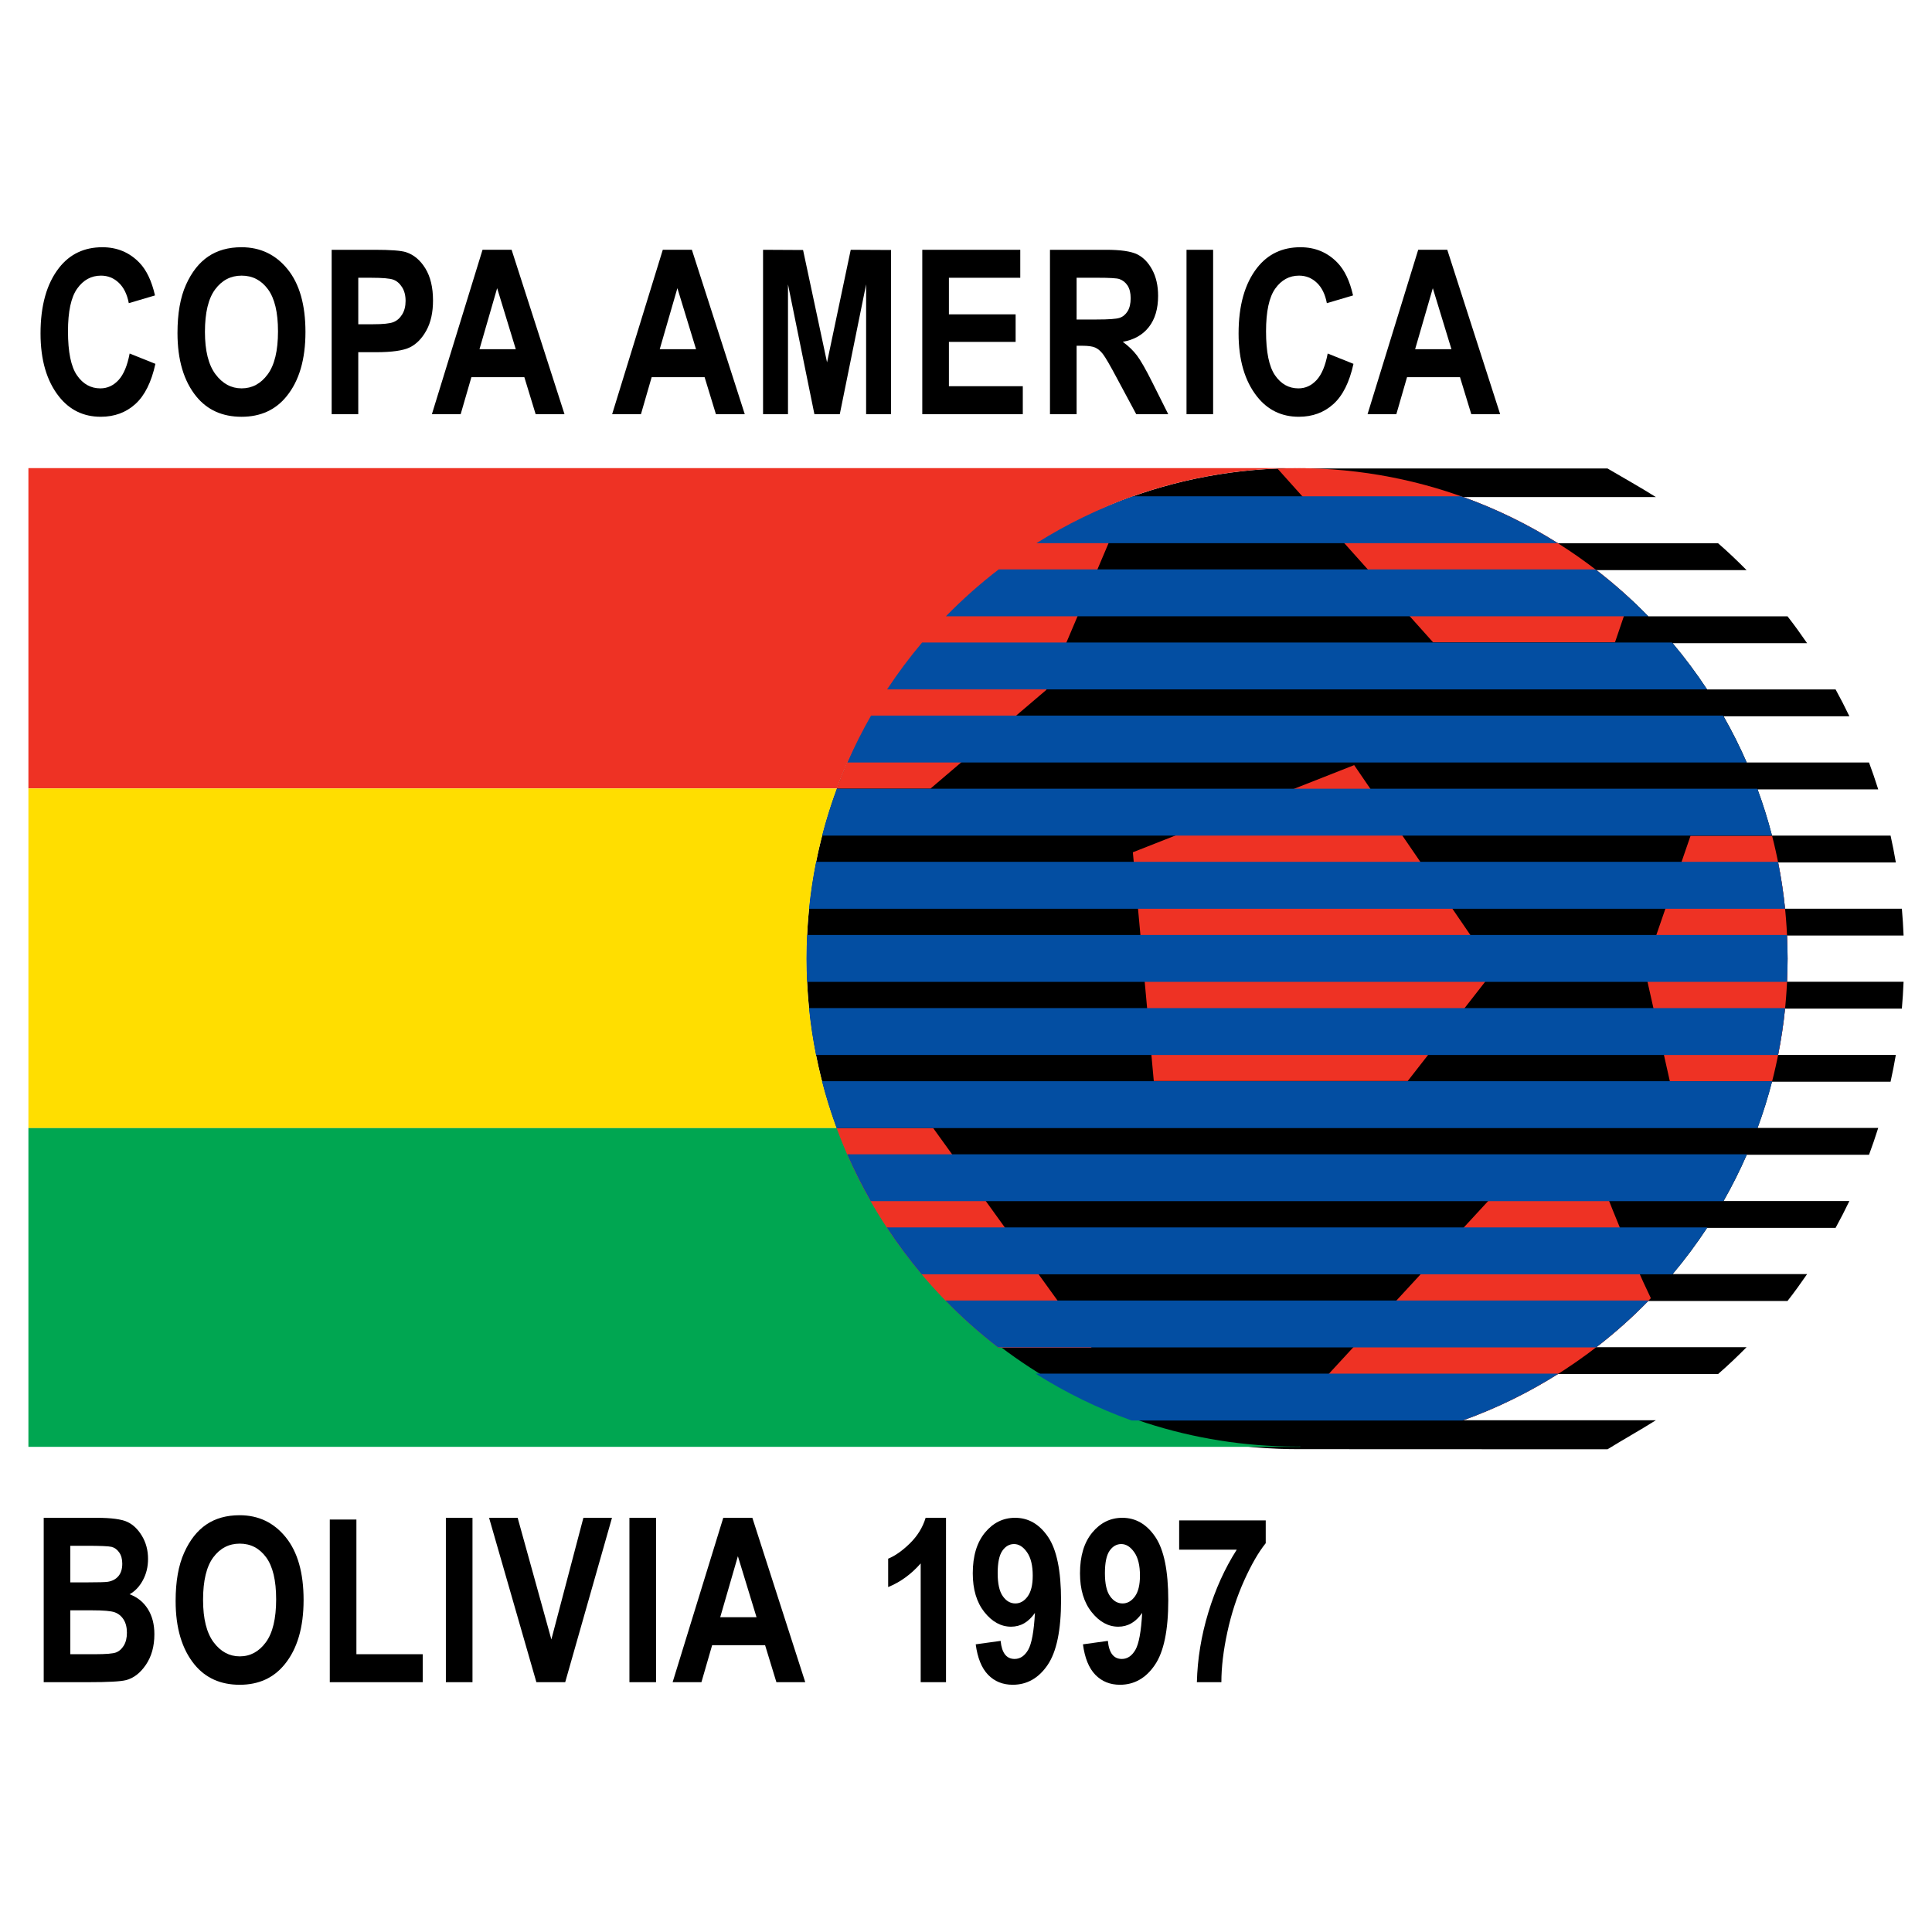 <?xml version="1.0" encoding="utf-8"?>
<!-- Generator: Adobe Illustrator 13.0.0, SVG Export Plug-In . SVG Version: 6.00 Build 14948)  -->
<!DOCTYPE svg PUBLIC "-//W3C//DTD SVG 1.0//EN" "http://www.w3.org/TR/2001/REC-SVG-20010904/DTD/svg10.dtd">
<svg version="1.0" id="Layer_1" xmlns="http://www.w3.org/2000/svg" xmlns:xlink="http://www.w3.org/1999/xlink" x="0px" y="0px"
	 width="192.756px" height="192.756px" viewBox="0 0 192.756 192.756" enable-background="new 0 0 192.756 192.756"
	 xml:space="preserve">
<g>
	<polygon fill-rule="evenodd" clip-rule="evenodd" fill="#FFFFFF" points="0,0 192.756,0 192.756,192.756 0,192.756 0,0 	"/>
	<path fill-rule="evenodd" clip-rule="evenodd" d="M178.347,95.645c0-0.773-0.021-1.542-0.057-2.307h11.631
		c-0.036-0.899-0.094-1.792-0.171-2.678h-11.655c-0.157-1.561-0.391-3.099-0.691-4.613h11.745c-0.154-0.901-0.329-1.793-0.526-2.679
		h-11.828c-0.406-1.57-0.888-3.108-1.44-4.613h12.036c-0.284-0.904-0.591-1.796-0.918-2.678h-12.198
		c-0.69-1.583-1.462-3.123-2.311-4.613h12.551c-0.436-0.908-0.895-1.801-1.377-2.679H170.32c-1.057-1.606-2.205-3.146-3.438-4.613
		h13.413c-0.628-0.913-1.271-1.811-1.952-2.678h-13.886c-1.613-1.656-3.344-3.198-5.177-4.613h14.977
		c-0.917-0.926-1.859-1.826-2.842-2.679h-15.97c-2.953-1.859-6.117-3.412-9.451-4.612h19.21c-1.555-0.982-3.166-1.873-4.822-2.85
		h-29.208c-0.586-0.021-2.945-0.021-3.531,0h-0.017c-0.017,0-0.032,0.001-0.049,0.002c-0.439,0.016-0.878,0.039-1.314,0.066h-0.002
		c-25.562,1.623-45.792,22.866-45.792,48.836c0,26.367,20.854,47.861,46.966,48.896c0.099,0.004,0.198,0.008,0.298,0.012
		c0.556,0.02,1.114,0.031,1.675,0.031c0.109,0,30.975,0.012,30.975,0.012c1.655-1.023,3.268-1.914,4.822-2.896h-19.212
		c3.334-1.201,6.499-2.754,9.452-4.613h15.971c0.982-0.852,1.925-1.752,2.842-2.678h-14.978c1.834-1.414,3.562-2.957,5.177-4.611
		h13.885c0.681-0.871,1.326-1.766,1.954-2.68h-13.414c1.233-1.467,2.382-3.008,3.438-4.613h12.817
		c0.482-0.877,0.941-1.77,1.376-2.678h-12.55c0.849-1.49,1.619-3.031,2.311-4.613h12.198c0.327-0.881,0.634-1.775,0.918-2.678
		h-12.037c0.554-1.506,1.035-3.045,1.44-4.613h11.829c0.197-0.887,0.372-1.777,0.526-2.678h-11.745
		c0.301-1.516,0.534-3.053,0.691-4.613h11.655c0.077-0.889,0.135-1.779,0.171-2.68H178.29
		C178.326,97.188,178.347,96.418,178.347,95.645L178.347,95.645z"/>
	<path fill-rule="evenodd" clip-rule="evenodd" d="M12.935,35.27l2.57,1.031c-0.402,1.831-1.069,3.169-2.004,4.013
		c-0.934,0.845-2.083,1.267-3.447,1.267c-1.715,0-3.106-0.672-4.171-2.02c-1.227-1.555-1.839-3.652-1.839-6.293
		c0-2.789,0.616-4.972,1.849-6.549c1.072-1.368,2.512-2.053,4.321-2.053c1.472,0,2.705,0.516,3.697,1.546
		c0.706,0.733,1.224,1.82,1.553,3.262l-2.613,0.773c-0.168-0.886-0.502-1.565-1.003-2.038c-0.5-0.473-1.09-0.71-1.769-0.71
		c-0.971,0-1.762,0.431-2.376,1.292c-0.614,0.861-0.92,2.284-0.92,4.266c0,2.057,0.299,3.519,0.897,4.388
		c0.598,0.869,1.376,1.303,2.333,1.303c0.7,0,1.305-0.278,1.817-0.833C12.339,37.358,12.707,36.477,12.935,35.27L12.935,35.27z"/>
	<path fill-rule="evenodd" clip-rule="evenodd" d="M17.708,33.224c0-1.949,0.281-3.554,0.849-4.815
		c0.566-1.261,1.306-2.2,2.218-2.817c0.912-0.617,2.018-0.926,3.317-0.926c1.883,0,3.417,0.733,4.604,2.198
		c1.187,1.466,1.78,3.553,1.78,6.26c0,2.738-0.628,4.876-1.884,6.416c-1.102,1.362-2.598,2.042-4.489,2.042
		c-1.906,0-3.409-0.672-4.512-2.02C18.335,38.021,17.708,35.909,17.708,33.224L17.708,33.224L17.708,33.224z M20.447,33.111
		c0,1.879,0.351,3.288,1.052,4.227c0.702,0.939,1.572,1.409,2.61,1.409c1.044,0,1.911-0.465,2.598-1.397
		c0.686-0.932,1.029-2.363,1.029-4.293c0-1.893-0.334-3.292-1.003-4.199c-0.668-0.905-1.543-1.358-2.625-1.358
		c-1.082,0-1.963,0.457-2.642,1.37C20.787,29.782,20.447,31.197,20.447,33.111L20.447,33.111z"/>
	<path fill-rule="evenodd" clip-rule="evenodd" d="M33.09,41.323V24.922h4.282c1.596,0,2.639,0.079,3.129,0.235
		c0.783,0.254,1.429,0.795,1.938,1.624c0.508,0.828,0.763,1.895,0.763,3.2c0,1.187-0.219,2.181-0.659,2.983
		c-0.439,0.802-0.989,1.365-1.647,1.689c-0.658,0.326-1.795,0.487-3.405,0.487h-1.747v6.182H33.09L33.09,41.323L33.09,41.323z
		 M35.745,27.713v4.637h1.479c0.992,0,1.665-0.07,2.023-0.211c0.357-0.141,0.649-0.396,0.876-0.764
		c0.228-0.367,0.342-0.82,0.342-1.355c0-0.542-0.117-0.999-0.353-1.37c-0.236-0.372-0.526-0.621-0.871-0.747
		c-0.347-0.126-1.078-0.19-2.195-0.19H35.745L35.745,27.713z"/>
	<path fill-rule="evenodd" clip-rule="evenodd" d="M56.321,41.323h-2.879l-1.128-3.692h-5.283l-1.07,3.692H43.09l5.053-16.401h2.901
		L56.321,41.323L56.321,41.323L56.321,41.323z M51.46,34.84l-1.86-6.089l-1.762,6.089H51.46L51.46,34.84z"/>
	<path fill-rule="evenodd" clip-rule="evenodd" d="M74.306,41.323h-2.879l-1.128-3.692h-5.283l-1.068,3.692h-2.875l5.054-16.401
		h2.902L74.306,41.323L74.306,41.323L74.306,41.323z M69.445,34.84l-1.861-6.089l-1.762,6.089H69.445L69.445,34.84z"/>
	<polygon fill-rule="evenodd" clip-rule="evenodd" points="76.13,41.323 76.13,24.922 80.122,24.943 82.514,36.153 84.877,24.922 
		88.899,24.943 88.899,41.323 86.413,41.323 86.413,28.37 83.786,41.323 81.253,41.323 78.618,28.37 78.618,41.323 76.13,41.323 	
		"/>
	<polygon fill-rule="evenodd" clip-rule="evenodd" points="92.016,41.323 92.016,24.922 101.792,24.922 101.792,27.713 
		94.672,27.713 94.672,31.363 101.329,31.363 101.329,34.111 94.672,34.111 94.672,38.532 102.045,38.532 102.045,41.323 
		92.016,41.323 	"/>
	<path fill-rule="evenodd" clip-rule="evenodd" d="M104.756,41.323V24.922h5.607c1.434,0,2.458,0.148,3.074,0.443
		c0.613,0.295,1.119,0.807,1.514,1.537c0.396,0.729,0.593,1.601,0.593,2.617c0,1.286-0.307,2.321-0.919,3.106
		c-0.611,0.785-1.481,1.278-2.605,1.479c0.57,0.415,1.041,0.87,1.414,1.362c0.373,0.493,0.879,1.38,1.521,2.662l1.6,3.195h-3.193
		l-1.912-3.564c-0.686-1.289-1.153-2.094-1.399-2.416c-0.244-0.321-0.504-0.542-0.778-0.664c-0.273-0.123-0.714-0.184-1.32-0.184
		h-0.539v6.827H104.756L104.756,41.323L104.756,41.323z M107.412,31.877h1.977c1.207,0,1.976-0.053,2.307-0.163
		c0.33-0.107,0.595-0.326,0.802-0.654c0.205-0.329,0.309-0.766,0.309-1.311c0-0.522-0.104-0.941-0.309-1.259
		c-0.207-0.317-0.483-0.535-0.836-0.655c-0.248-0.081-0.97-0.124-2.162-0.124h-2.087V31.877L107.412,31.877z"/>
	<polygon fill-rule="evenodd" clip-rule="evenodd" points="118.379,41.323 118.379,24.922 121.033,24.922 121.033,41.323 
		118.379,41.323 	"/>
	<path fill-rule="evenodd" clip-rule="evenodd" d="M132.464,35.27l2.572,1.031c-0.401,1.831-1.069,3.169-2.004,4.013
		c-0.934,0.845-2.085,1.267-3.449,1.267c-1.714,0-3.104-0.672-4.169-2.02c-1.226-1.555-1.84-3.652-1.84-6.293
		c0-2.789,0.617-4.972,1.849-6.549c1.072-1.368,2.514-2.053,4.32-2.053c1.473,0,2.706,0.516,3.697,1.546
		c0.709,0.733,1.228,1.82,1.554,3.262l-2.614,0.773c-0.167-0.886-0.501-1.565-1.001-2.038c-0.501-0.473-1.09-0.71-1.77-0.71
		c-0.971,0-1.763,0.431-2.377,1.292c-0.613,0.861-0.919,2.284-0.919,4.266c0,2.057,0.298,3.519,0.897,4.388
		c0.597,0.869,1.377,1.303,2.333,1.303c0.701,0,1.305-0.278,1.816-0.833C131.871,37.358,132.238,36.477,132.464,35.27L132.464,35.27
		z"/>
	<path fill-rule="evenodd" clip-rule="evenodd" d="M149.671,41.323h-2.88l-1.127-3.692h-5.284l-1.067,3.692h-2.873l5.054-16.401
		h2.901L149.671,41.323L149.671,41.323L149.671,41.323z M144.811,34.84l-1.859-6.089l-1.765,6.089H144.811L144.811,34.84z"/>
	<path fill-rule="evenodd" clip-rule="evenodd" d="M4.361,151.432h5.282c1.441,0,2.455,0.135,3.041,0.4s1.079,0.738,1.482,1.412
		c0.402,0.672,0.604,1.434,0.604,2.285c0,0.787-0.171,1.494-0.513,2.127c-0.341,0.635-0.783,1.102-1.328,1.404
		c0.773,0.287,1.379,0.773,1.817,1.465c0.437,0.689,0.656,1.529,0.656,2.521c0,1.201-0.282,2.219-0.845,3.047
		c-0.562,0.828-1.227,1.342-1.994,1.535c-0.534,0.137-1.773,0.203-3.718,0.203H4.361V151.432L4.361,151.432L4.361,151.432z
		 M7.016,154.223v3.65h1.765c1.06,0,1.712-0.02,1.963-0.055c0.455-0.072,0.812-0.26,1.07-0.566c0.256-0.303,0.385-0.719,0.385-1.242
		c0-0.467-0.105-0.846-0.315-1.135c-0.208-0.293-0.462-0.473-0.759-0.545c-0.298-0.072-1.153-0.107-2.564-0.107H7.016L7.016,154.223
		L7.016,154.223z M7.016,160.662v4.379h2.472c1.083,0,1.779-0.059,2.087-0.174c0.308-0.115,0.565-0.34,0.774-0.682
		c0.208-0.338,0.313-0.768,0.313-1.287c0-0.537-0.113-0.98-0.336-1.326c-0.224-0.346-0.52-0.586-0.889-0.715
		c-0.371-0.131-1.126-0.195-2.269-0.195H7.016L7.016,160.662z"/>
	<path fill-rule="evenodd" clip-rule="evenodd" d="M17.522,159.73c0-1.947,0.282-3.553,0.849-4.812
		c0.564-1.262,1.304-2.201,2.217-2.818c0.911-0.617,2.018-0.926,3.317-0.926c1.884,0,3.418,0.732,4.605,2.199
		c1.187,1.465,1.779,3.553,1.779,6.26c0,2.736-0.629,4.875-1.883,6.414c-1.103,1.361-2.599,2.043-4.489,2.043
		c-1.906,0-3.409-0.674-4.512-2.02C18.148,164.529,17.522,162.418,17.522,159.73L17.522,159.73L17.522,159.73z M20.26,159.621
		c0,1.879,0.352,3.287,1.052,4.227c0.703,0.939,1.572,1.408,2.61,1.408c1.043,0,1.911-0.467,2.597-1.398
		c0.687-0.93,1.032-2.363,1.032-4.293c0-1.895-0.335-3.291-1.004-4.199c-0.67-0.904-1.543-1.357-2.625-1.357
		c-1.083,0-1.963,0.457-2.643,1.369C20.6,156.291,20.26,157.705,20.26,159.621L20.26,159.621z"/>
	<polygon fill-rule="evenodd" clip-rule="evenodd" points="32.903,167.832 32.903,151.604 35.559,151.604 35.559,165.041 
		42.174,165.041 42.174,167.832 32.903,167.832 	"/>
	<polygon fill-rule="evenodd" clip-rule="evenodd" points="44.485,167.832 44.485,151.432 47.14,151.432 47.14,167.832 
		44.485,167.832 	"/>
	<polygon fill-rule="evenodd" clip-rule="evenodd" points="53.515,167.832 48.795,151.432 51.647,151.432 55.01,163.568 
		58.205,151.432 61.058,151.432 56.391,167.832 53.515,167.832 	"/>
	<polygon fill-rule="evenodd" clip-rule="evenodd" points="62.798,167.832 62.798,151.432 65.454,151.432 65.454,167.832 
		62.798,167.832 	"/>
	<path fill-rule="evenodd" clip-rule="evenodd" d="M80.34,167.832h-2.879l-1.128-3.691H71.05l-1.068,3.691h-2.873l5.052-16.4h2.902
		L80.34,167.832L80.34,167.832L80.34,167.832z M75.479,161.35l-1.86-6.088l-1.762,6.088H75.479L75.479,161.35z"/>
	<path fill-rule="evenodd" clip-rule="evenodd" d="M94.385,167.832h-2.528v-11.85c-0.936,1.07-2.018,1.859-3.245,2.361v-2.832
		c0.7-0.287,1.424-0.799,2.175-1.535c0.75-0.736,1.272-1.584,1.564-2.545h2.033V167.832L94.385,167.832z"/>
	<path fill-rule="evenodd" clip-rule="evenodd" d="M97.347,164.055l2.487-0.344c0.114,1.201,0.578,1.803,1.394,1.803
		c0.55,0,1.002-0.303,1.352-0.906c0.351-0.607,0.574-1.836,0.677-3.688c-0.316,0.453-0.671,0.797-1.065,1.029
		c-0.396,0.23-0.836,0.346-1.318,0.346c-1.002,0-1.89-0.486-2.662-1.457c-0.771-0.973-1.158-2.26-1.158-3.869
		c0-1.723,0.405-3.072,1.217-4.059c0.812-0.984,1.813-1.479,3.006-1.479c1.33,0,2.427,0.637,3.29,1.908
		c0.862,1.271,1.295,3.379,1.295,6.322c0,2.994-0.449,5.146-1.344,6.457c-0.894,1.314-2.055,1.971-3.48,1.971
		c-0.99,0-1.806-0.33-2.45-0.99S97.53,165.426,97.347,164.055L97.347,164.055L97.347,164.055z M103.036,157.201
		c0-1.014-0.19-1.793-0.57-2.334c-0.38-0.545-0.812-0.816-1.293-0.816c-0.47,0-0.857,0.223-1.168,0.67
		c-0.312,0.449-0.467,1.195-0.467,2.236c0,1.043,0.17,1.809,0.51,2.291c0.34,0.486,0.759,0.727,1.255,0.727
		c0.476,0,0.884-0.23,1.223-0.693C102.866,158.818,103.036,158.127,103.036,157.201L103.036,157.201z"/>
	<path fill-rule="evenodd" clip-rule="evenodd" d="M108.046,164.055l2.487-0.344c0.112,1.201,0.577,1.803,1.392,1.803
		c0.553,0,1.002-0.303,1.353-0.906c0.351-0.607,0.576-1.836,0.676-3.688c-0.314,0.453-0.67,0.797-1.065,1.029
		c-0.396,0.23-0.833,0.346-1.316,0.346c-1.003,0-1.889-0.486-2.661-1.457c-0.773-0.973-1.16-2.26-1.16-3.869
		c0-1.723,0.407-3.072,1.218-4.059c0.812-0.984,1.814-1.479,3.006-1.479c1.331,0,2.429,0.637,3.29,1.908s1.293,3.379,1.293,6.322
		c0,2.994-0.445,5.146-1.342,6.457c-0.895,1.314-2.055,1.971-3.479,1.971c-0.99,0-1.806-0.33-2.45-0.99
		C108.642,166.439,108.228,165.426,108.046,164.055L108.046,164.055L108.046,164.055z M113.734,157.201
		c0-1.014-0.188-1.793-0.569-2.334c-0.381-0.545-0.813-0.816-1.295-0.816c-0.468,0-0.856,0.223-1.168,0.67
		c-0.309,0.449-0.464,1.195-0.464,2.236c0,1.043,0.168,1.809,0.509,2.291c0.34,0.486,0.759,0.727,1.256,0.727
		c0.475,0,0.882-0.23,1.223-0.693C113.564,158.818,113.734,158.127,113.734,157.201L113.734,157.201z"/>
	<path fill-rule="evenodd" clip-rule="evenodd" d="M117.645,154.609v-2.92h8.637v2.277c-0.705,0.871-1.423,2.107-2.146,3.711
		c-0.725,1.605-1.287,3.326-1.683,5.158c-0.397,1.836-0.596,3.5-0.596,4.996h-2.444c0.059-2.32,0.438-4.639,1.141-6.951
		c0.7-2.314,1.647-4.404,2.838-6.271H117.645L117.645,154.609z"/>
	<path fill-rule="evenodd" clip-rule="evenodd" fill="#EE3224" d="M130.262,46.705h-0.854c0.286,0,0.57,0.006,0.854,0.01V46.705
		L130.262,46.705z"/>
	<path fill-rule="evenodd" clip-rule="evenodd" fill="#EE3224" d="M129.407,46.705H2.834v31.948H83.5
		C90.407,60,108.354,46.705,129.407,46.705L129.407,46.705z"/>
	<path fill-rule="evenodd" clip-rule="evenodd" fill="#FFDE00" d="M83.494,78.671H2.834v33.883h80.635
		c-1.94-5.271-3.001-10.967-3.001-16.91C80.468,89.677,81.538,83.959,83.494,78.671L83.494,78.671z"/>
	<path fill-rule="evenodd" clip-rule="evenodd" fill="#FFDE00" d="M83.5,78.653H2.834v0.018h80.659
		C83.496,78.666,83.498,78.659,83.5,78.653L83.5,78.653z"/>
	<path fill-rule="evenodd" clip-rule="evenodd" fill="#00A651" d="M83.566,112.549H2.834v31.801h126.9v-0.029
		c-0.108,0-0.218,0.004-0.327,0.004C108.42,144.324,90.52,131.111,83.566,112.549L83.566,112.549z"/>
	<polygon fill-rule="evenodd" clip-rule="evenodd" fill="#EE3224" points="115.113,107.85 113.025,85.032 135.106,76.335 
		149.087,96.778 140.452,107.85 115.113,107.85 	"/>
	<path fill-rule="evenodd" clip-rule="evenodd" fill="#EE3224" d="M164.707,129.521c-1.962-4.053-4.178-9.73-4.178-9.73h-12.021
		l-20.192,21.898h17.696C153.168,139.109,159.544,134.902,164.707,129.521L164.707,129.521z"/>
	<path fill-rule="evenodd" clip-rule="evenodd" fill="#EE3224" d="M164.084,96.673l2.515,11.196h10.209
		c1.005-3.906,1.539-8.004,1.539-12.225c0-4.231-0.537-8.336-1.546-12.252h-8.137L164.084,96.673L164.084,96.673z"/>
	<path fill-rule="evenodd" clip-rule="evenodd" fill="#EE3224" d="M161.13,64.079l1.486-4.37
		c-8.726-8.067-20.389-13.003-33.209-13.003c-0.654,0-1.302,0.024-1.948,0.049l15.518,17.325H161.13L161.13,64.079z"/>
	<path fill-rule="evenodd" clip-rule="evenodd" fill="#EE3224" d="M104.389,68.833l8.068-19.016
		C97.971,54.34,88.726,64.521,83.493,78.678h9.341L104.389,68.833L104.389,68.833z"/>
	<path fill-rule="evenodd" clip-rule="evenodd" fill="#EE3224" d="M93.11,112.559h-9.638c3.225,8.756,8.889,16.33,16.16,21.914h9.28
		L93.11,112.559L93.11,112.559z"/>
	<path fill-rule="evenodd" clip-rule="evenodd" fill="#034EA2" d="M145.763,49.515h-32.71c-3.408,1.208-6.637,2.784-9.649,4.678
		h52.009C152.398,52.299,149.169,50.723,145.763,49.515L145.763,49.515z"/>
	<path fill-rule="evenodd" clip-rule="evenodd" fill="#034EA2" d="M94.375,61.486h70.063c-1.64-1.681-3.398-3.245-5.265-4.676
		H99.641C97.774,58.242,96.015,59.806,94.375,61.486L94.375,61.486z"/>
	<path fill-rule="evenodd" clip-rule="evenodd" fill="#034EA2" d="M88.506,68.781h81.803c-1.072-1.629-2.238-3.191-3.492-4.677
		H91.999C90.745,65.59,89.579,67.151,88.506,68.781L88.506,68.781z"/>
	<path fill-rule="evenodd" clip-rule="evenodd" fill="#034EA2" d="M84.548,76.076h89.718c-0.702-1.607-1.49-3.166-2.354-4.677
		h-85.01C86.038,72.91,85.25,74.469,84.548,76.076L84.548,76.076z"/>
	<path fill-rule="evenodd" clip-rule="evenodd" fill="#034EA2" d="M82.021,83.37h94.773c-0.411-1.592-0.903-3.152-1.466-4.677
		H83.487C82.924,80.218,82.433,81.778,82.021,83.37L82.021,83.37z"/>
	<path fill-rule="evenodd" clip-rule="evenodd" fill="#034EA2" d="M80.719,90.665h97.378c-0.16-1.583-0.399-3.143-0.706-4.678
		H81.426C81.118,87.522,80.879,89.081,80.719,90.665L80.719,90.665z"/>
	<path fill-rule="evenodd" clip-rule="evenodd" fill="#034EA2" d="M80.468,95.645c0,0.776,0.022,1.547,0.058,2.314h97.762
		c0.037-0.768,0.059-1.538,0.059-2.314c0-0.792-0.021-1.58-0.06-2.363h-97.76C80.49,94.065,80.468,94.852,80.468,95.645
		L80.468,95.645z"/>
	<path fill-rule="evenodd" clip-rule="evenodd" fill="#034EA2" d="M81.417,105.254h95.981c0.306-1.535,0.543-3.094,0.701-4.678
		H80.715C80.874,102.16,81.111,103.719,81.417,105.254L81.417,105.254z"/>
	<path fill-rule="evenodd" clip-rule="evenodd" fill="#034EA2" d="M83.467,112.547h91.88c0.562-1.523,1.051-3.086,1.46-4.678h-94.8
		C82.417,109.461,82.907,111.023,83.467,112.547L83.467,112.547z"/>
	<path fill-rule="evenodd" clip-rule="evenodd" fill="#034EA2" d="M86.875,119.84h85.067c0.861-1.51,1.647-3.068,2.348-4.676H84.527
		C85.226,116.771,86.013,118.33,86.875,119.84L86.875,119.84z"/>
	<path fill-rule="evenodd" clip-rule="evenodd" fill="#034EA2" d="M91.957,127.137h74.902c1.25-1.486,2.412-3.049,3.479-4.678
		H88.474C89.544,124.088,90.706,125.65,91.957,127.137L91.957,127.137z"/>
	<path fill-rule="evenodd" clip-rule="evenodd" fill="#034EA2" d="M99.578,134.43h59.659c1.86-1.432,3.614-2.994,5.25-4.676H94.329
		C95.963,131.436,97.717,132.998,99.578,134.43L99.578,134.43z"/>
	<path fill-rule="evenodd" clip-rule="evenodd" fill="#034EA2" d="M112.905,141.725h33.005c3.381-1.211,6.588-2.789,9.578-4.676
		h-52.163C106.317,138.936,109.523,140.514,112.905,141.725L112.905,141.725z"/>
</g>
</svg>
